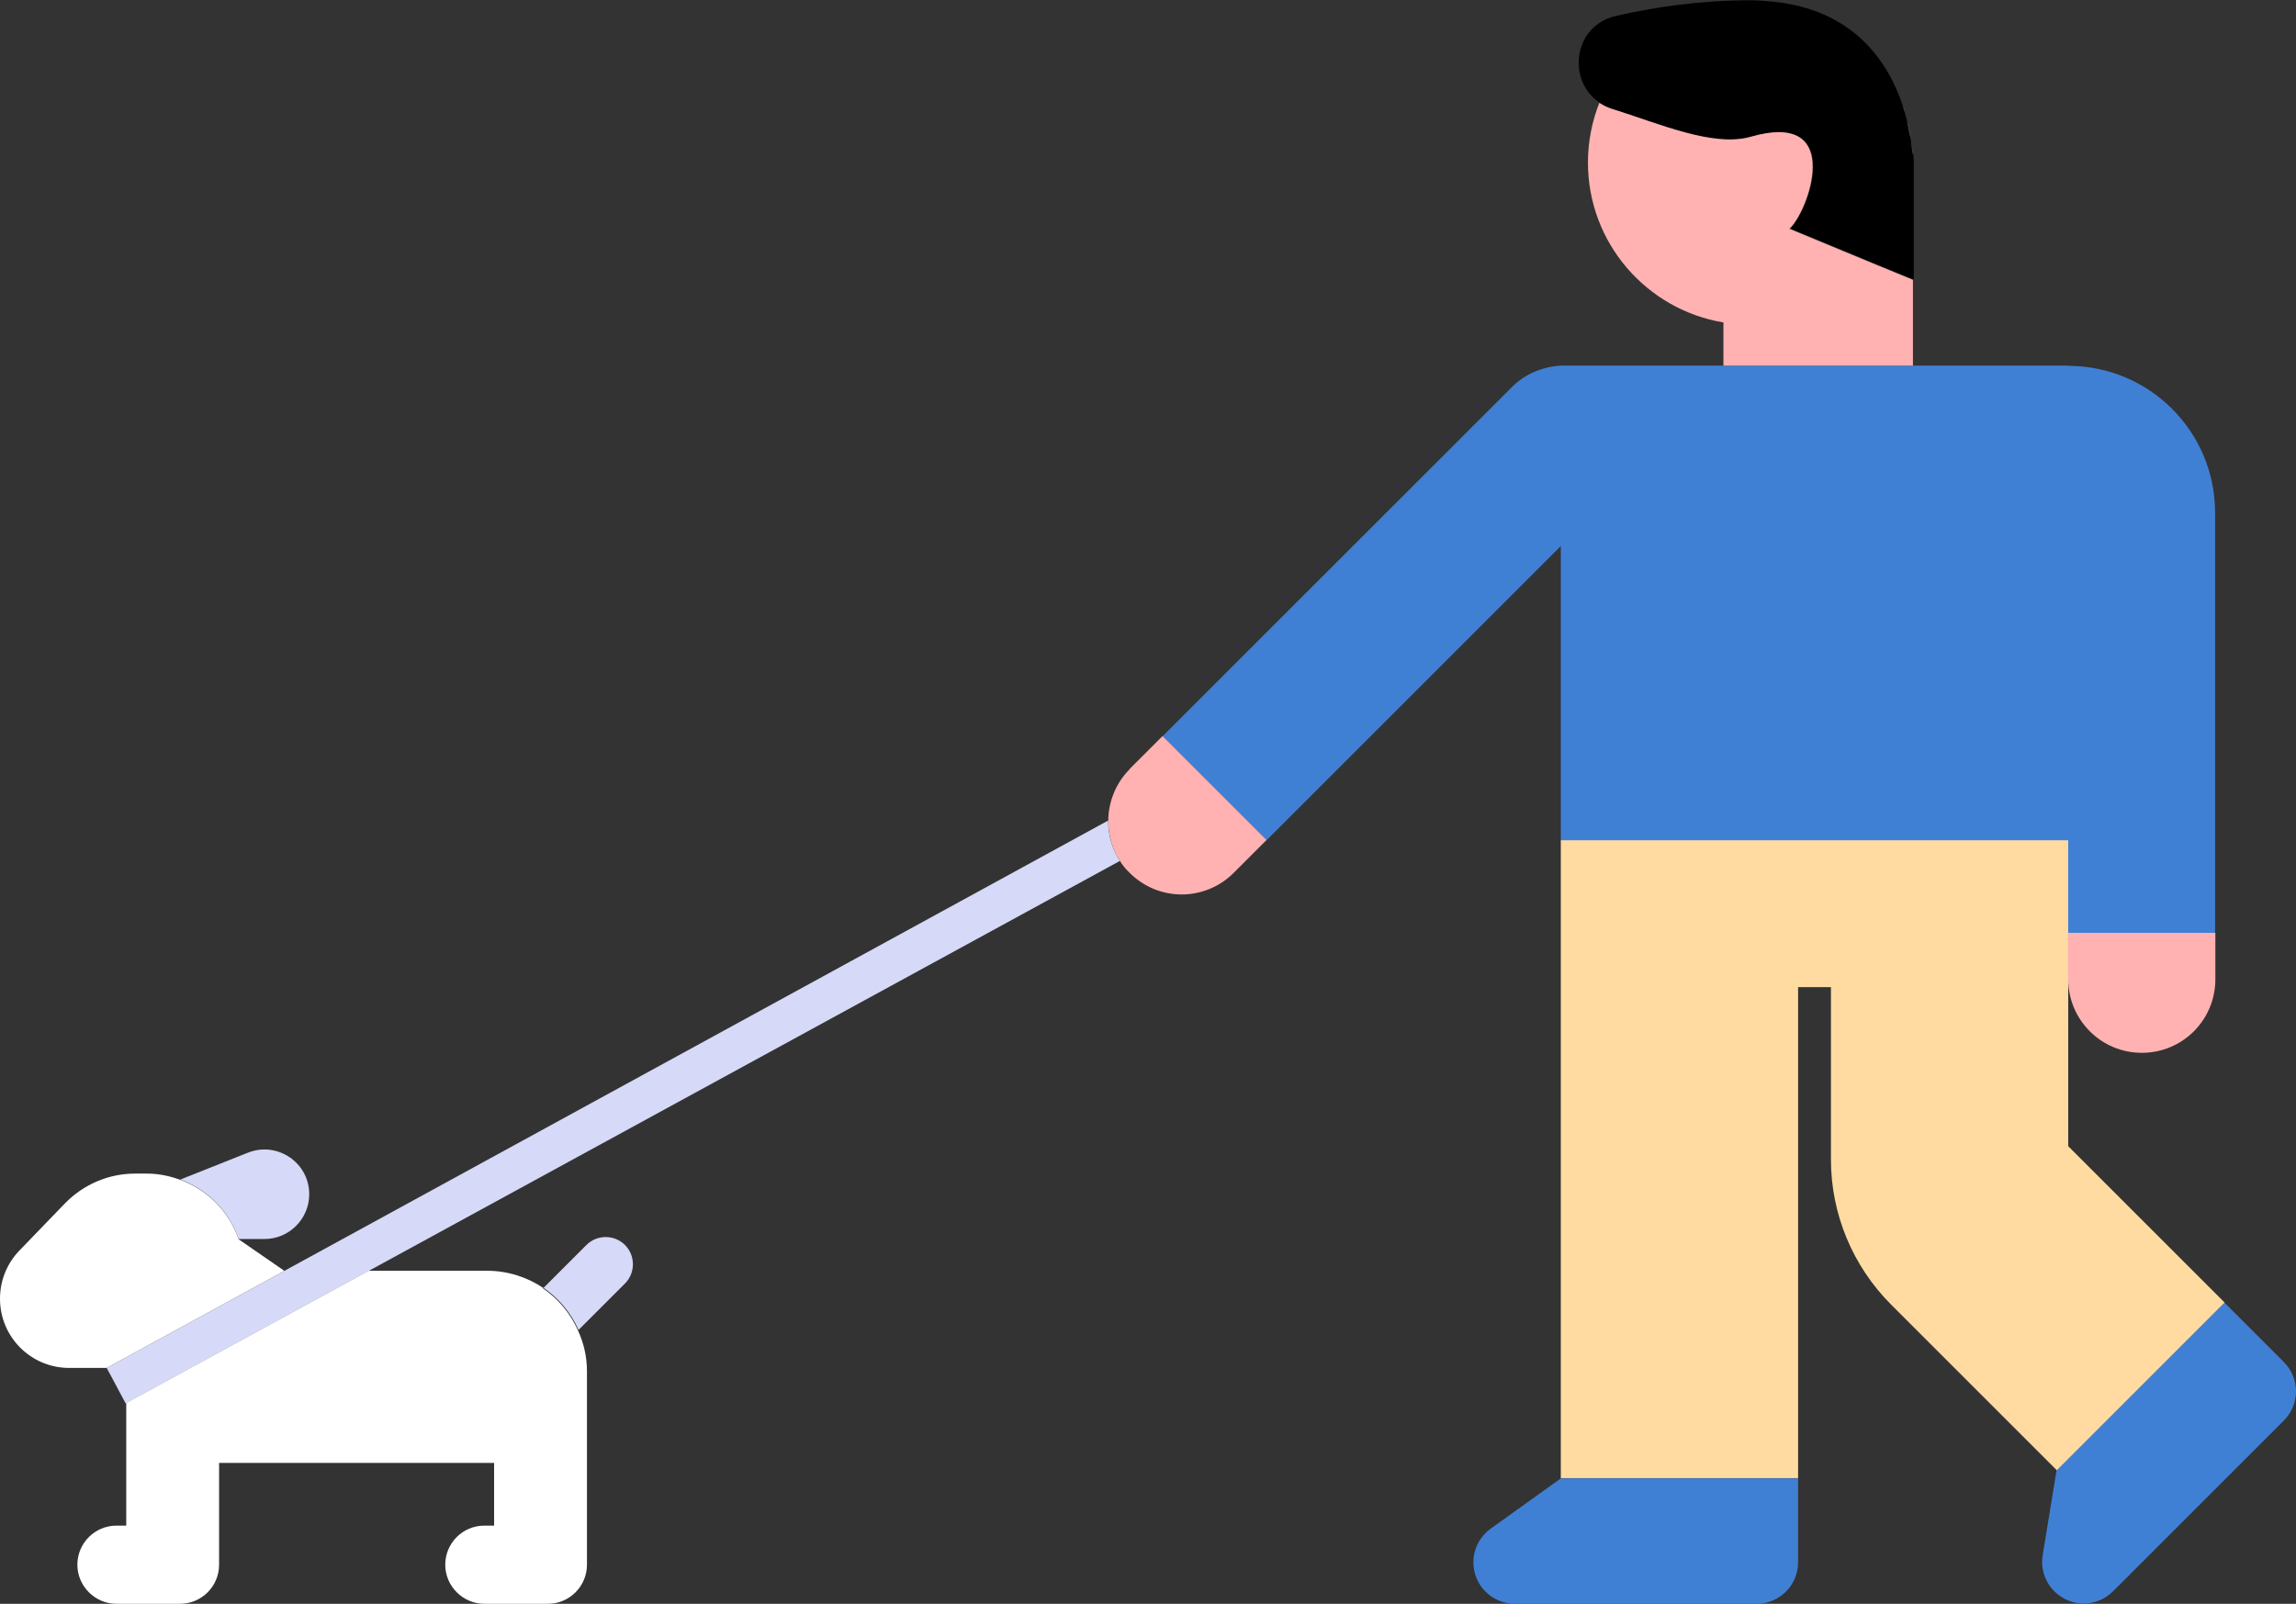 <?xml version="1.0" encoding="UTF-8"?>
<svg id="Layer_2" data-name="Layer 2" xmlns="http://www.w3.org/2000/svg" viewBox="0 0 84.57 59.09">
  <rect x="0" y="0" width="84.57" height="59.09" fill="#333333" stroke="none"/>
  <defs>
    <style>
      .cls-1, .cls-2, .cls-3, .cls-4, .cls-5, .cls-6 {
        stroke-width: 0px;
      }

      .cls-2 {
        fill: #4080d4;
      }

      .cls-3 {
        fill: #d6d9f7;
      }

      .cls-4 {
        fill: #ffdba2;
      }

      .cls-5 {
        fill: #fff;
      }

      .cls-6 {
        fill: #ffb2b1;
      }
    </style>
  </defs>
  <g id="_圖層_4" data-name="圖層 4">
    <g>
      <g>
        <path class="cls-3" d="M8.79,45.65h.95c.91,0,1.65-.74,1.65-1.65,0-1.17-1.18-1.96-2.26-1.53l-2.49.99c1.01.37,1.8,1.17,2.15,2.19Z"/>
        <path class="cls-3" d="M21.6,45.87l-1.58,1.58c.56.38,1.01.92,1.29,1.55l1.71-1.71c.39-.39.39-1.03,0-1.42-.39-.39-1.03-.39-1.42,0Z"/>
        <path class="cls-3" d="M40.82,30.23l-30.34,16.59-6.55,3.58.7,1.31.03-.02,8.93-4.87,27.66-15.1c-.29-.45-.44-.97-.43-1.49Z"/>
      </g>
      <path class="cls-2" d="M54.91,56.32c-.4.29-.64.75-.64,1.24,0,.84.68,1.53,1.53,1.53h8.9c.84,0,1.53-.68,1.53-1.53v-3.09h-8.74l-2.58,1.85Z"/>
      <path class="cls-1" d="M70.45,5.7c-.03-.37-.12-1.05-.37-1.82-.53-1.6-1.82-3.57-4.89-3.83-.23-.02-.45-.04-.7-.04-1.86,0-3.55.25-4.98.58-1.58.37-1.8,2.4-.58,3.2.14.09.28.17.46.22,1.75.56,3.73,1.43,5.11,1.03,1.66-.47,2.22.12,2.28.94.07.91-.47,2.09-.84,2.44l3.21,1.33,1.34.55v-4.32s0-.11-.01-.29Z"/>
      <path class="cls-2" d="M84.12,50.18l-2.19-2.19-6.18,6.18h0l-.51,3.13c-.08.49.08.98.43,1.33.6.6,1.56.6,2.16,0l6.29-6.29c.6-.6.6-1.56,0-2.16Z"/>
      <path class="cls-4" d="M76.18,42.24v-11.29h-18.69v23.51h8.74v-18.09h1.21v6.35c0,2.01.8,3.93,2.22,5.35l6.1,6.1,6.18-6.18-5.75-5.75Z"/>
      <path class="cls-2" d="M76.18,13.47h-18.69c-.65.04-1.3.29-1.8.79l-12.87,12.87,3.83,3.83,10.84-10.84v10.84h18.69v3.42h5.41v-15.49c0-2.99-2.42-5.41-5.41-5.41Z"/>
      <g>
        <path class="cls-5" d="M10.47,46.82l-1.68-1.16c-.35-1.02-1.14-1.82-2.15-2.19-.38-.14-.79-.23-1.22-.23h-.45c-.97,0-1.9.4-2.58,1.1l-1.68,1.74c-.46.48-.71,1.11-.71,1.77,0,1.41,1.14,2.55,2.55,2.55h1.38l6.55-3.58Z"/>
        <path class="cls-5" d="M20.02,47.46c-.59-.4-1.31-.64-2.08-.64h-4.36l-8.93,4.87v4.52h-.36c-.8,0-1.44.65-1.44,1.44s.65,1.44,1.44,1.44h2.34c.8,0,1.44-.65,1.44-1.44v-3.75h10.13v2.31h-.36c-.8,0-1.44.65-1.44,1.44s.65,1.44,1.44,1.44h2.34c.8,0,1.44-.65,1.44-1.44v-7.13c0-.54-.12-1.04-.33-1.5-.28-.63-.73-1.17-1.29-1.55Z"/>
        <path class="cls-6" d="M70.25,4.45c-.05-.18-.1-.37-.17-.57.07.18.11.38.17.57Z"/>
        <path class="cls-6" d="M70.38,5.12c-.03-.23-.08-.45-.14-.67.06.25.1.47.14.67Z"/>
        <path class="cls-6" d="M70.38,5.12c.03.19.06.38.07.57-.01-.14-.04-.35-.07-.57Z"/>
        <path class="cls-6" d="M65.92,8.42c.37-.35.91-1.53.84-2.44-.06-.82-.62-1.42-2.28-.94-1.38.39-3.35-.48-5.11-1.03-.17-.05-.32-.13-.46-.22-.27.68-.42,1.42-.42,2.2,0,2.96,2.16,5.42,4.99,5.89v1.59h6.98v-3.16l-1.34-.55-3.21-1.33Z"/>
        <path class="cls-6" d="M76.18,34.37v1.71c0,1.49,1.21,2.71,2.71,2.71s2.71-1.21,2.71-2.71v-1.71h-5.41Z"/>
        <path class="cls-6" d="M41.61,28.34c-.52.52-.78,1.21-.79,1.89,0,.52.14,1.04.43,1.49.1.16.22.31.36.44,1.06,1.06,2.77,1.06,3.83,0l1.21-1.21-3.83-3.83-1.21,1.21Z"/>
      </g>
    </g>
  </g>
</svg>